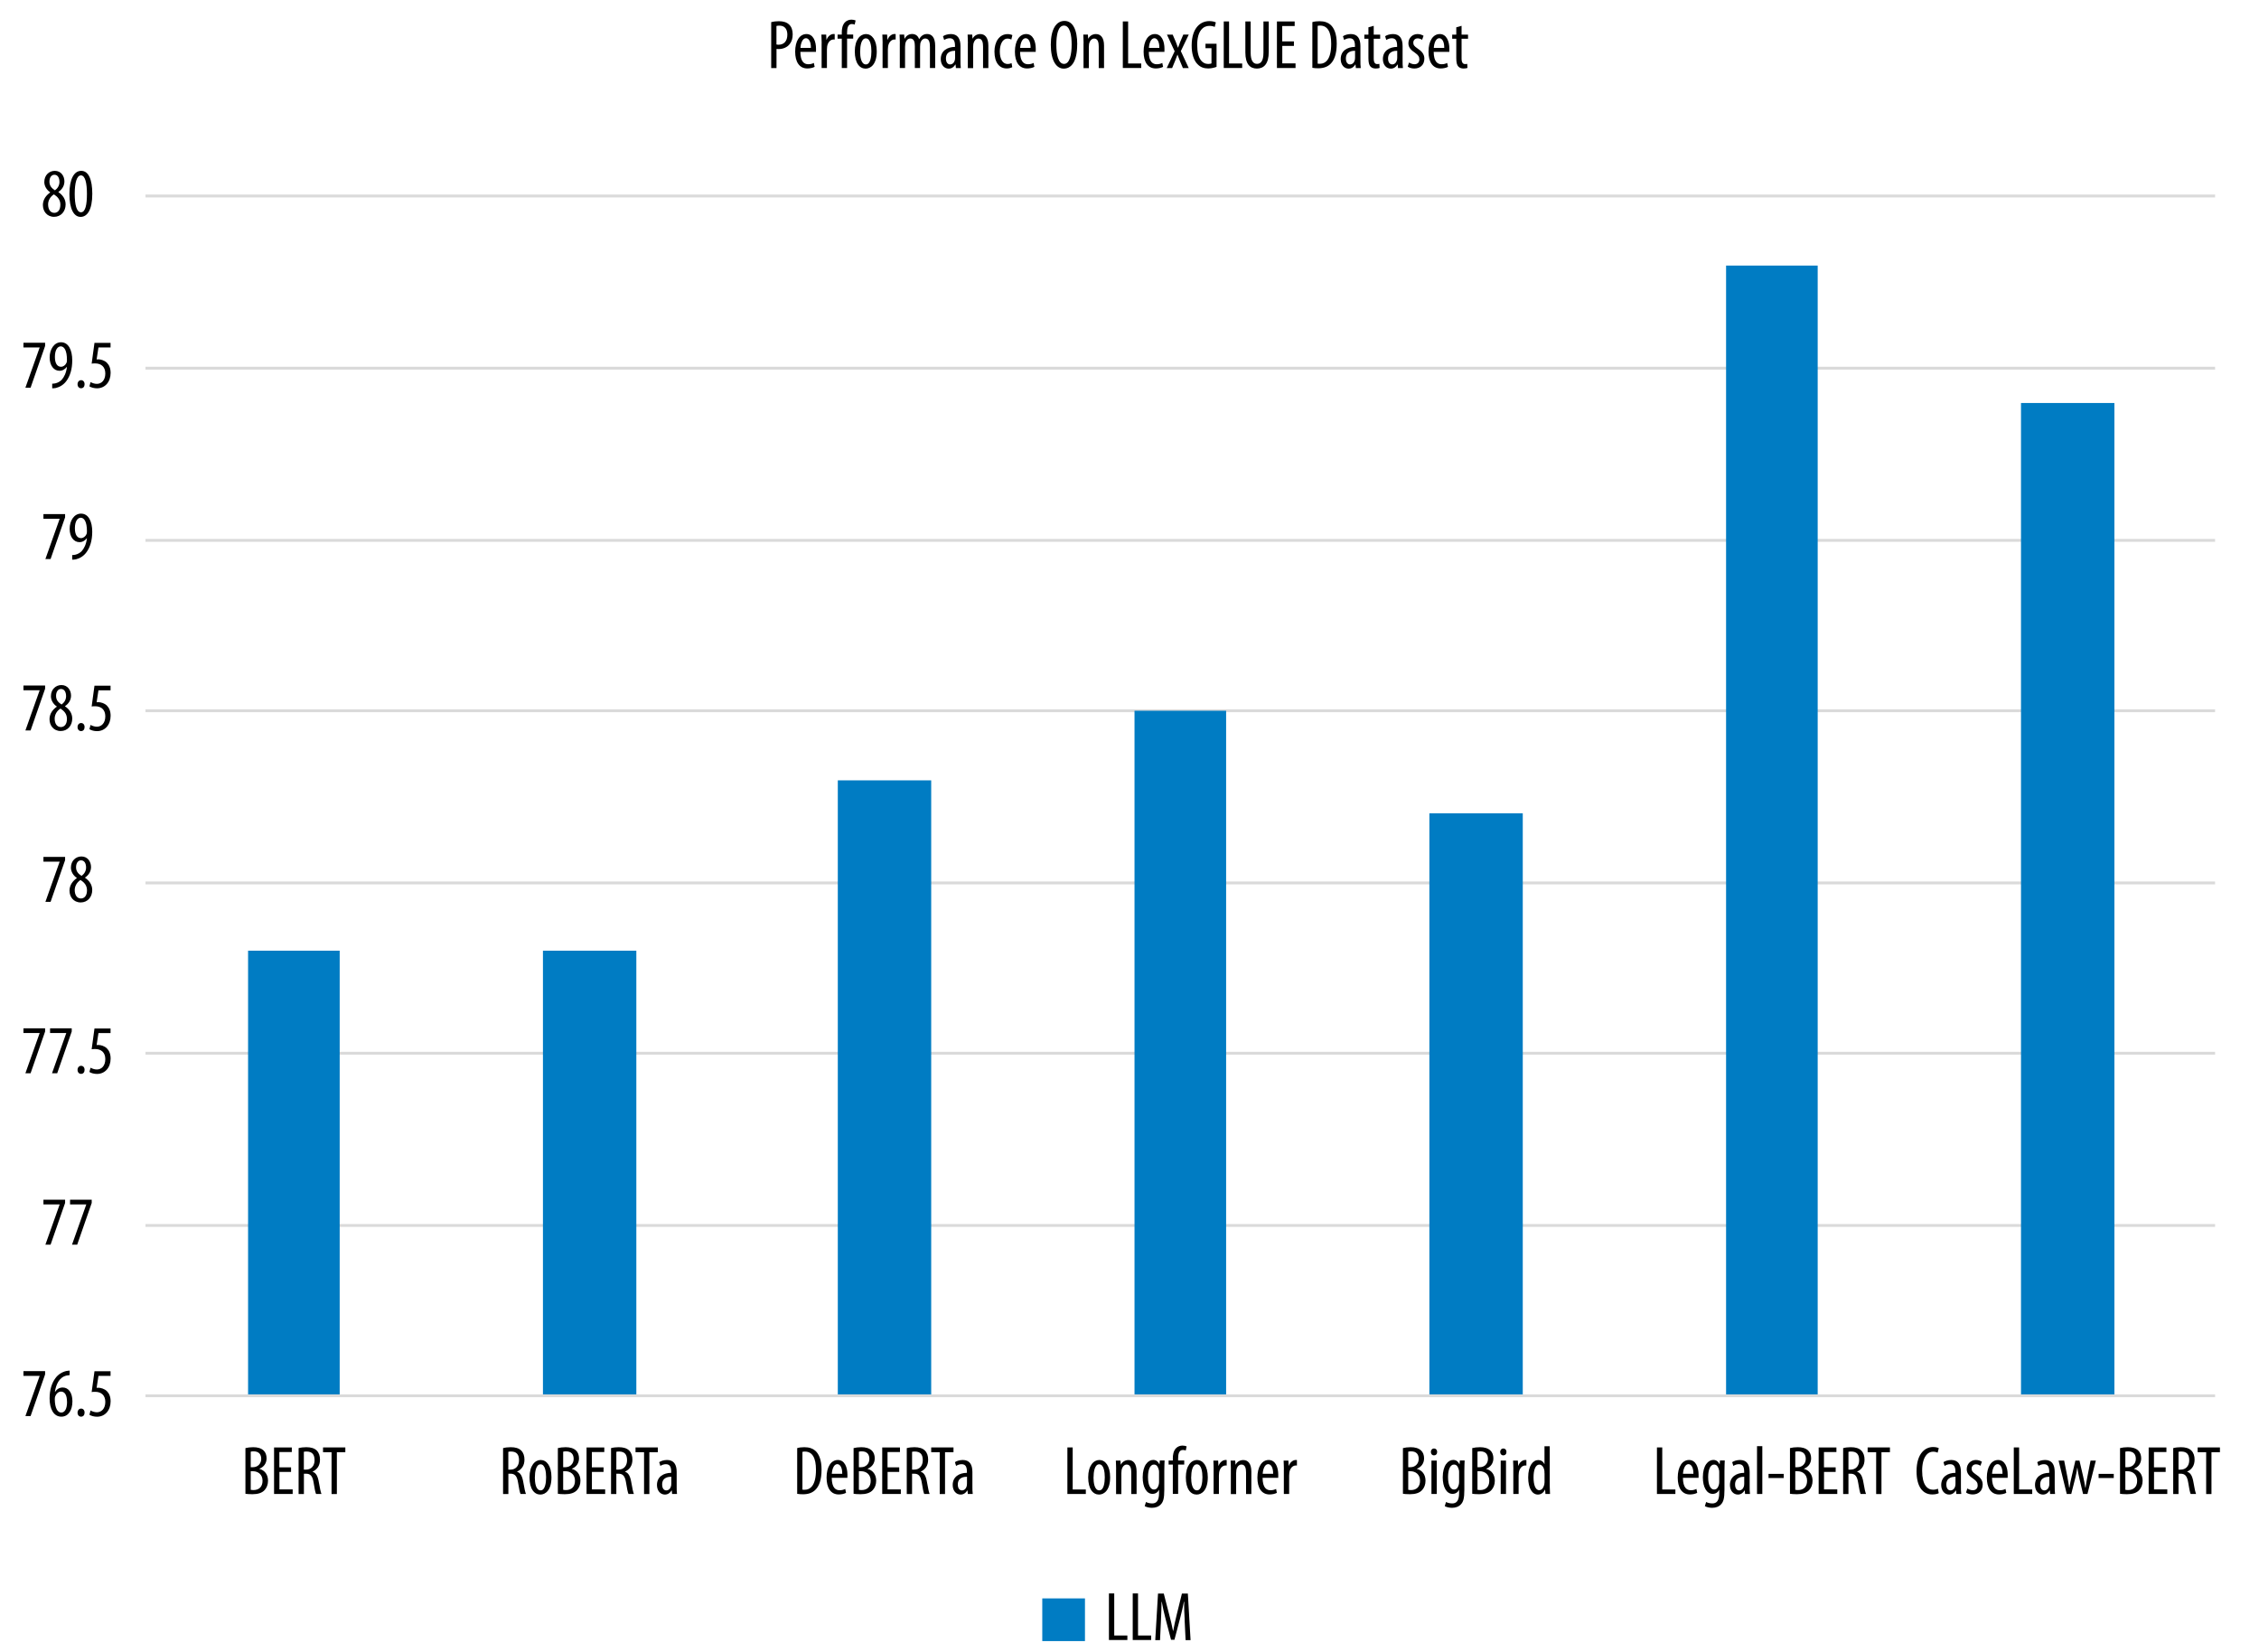 <?xml version="1.0" encoding="UTF-8"?><svg id="Layer_1" xmlns="http://www.w3.org/2000/svg" viewBox="0 0 392.1 286.7"><defs><style>.cls-1{fill:#000;}.cls-1,.cls-2{stroke-width:0px;}.cls-2{fill:#007cc3;}.cls-3{fill:none;stroke:#dadada;stroke-linejoin:round;stroke-width:.5px;}</style></defs><line class="cls-3" x1="25.25" y1="34.01" x2="384.48" y2="34.01"/><line class="cls-3" x1="25.25" y1="63.9" x2="384.48" y2="63.9"/><line class="cls-3" x1="25.25" y1="93.78" x2="384.48" y2="93.78"/><line class="cls-3" x1="25.25" y1="123.35" x2="384.48" y2="123.35"/><line class="cls-3" x1="25.25" y1="153.23" x2="384.48" y2="153.23"/><line class="cls-3" x1="25.25" y1="182.79" x2="384.48" y2="182.79"/><line class="cls-3" x1="25.25" y1="212.68" x2="384.48" y2="212.68"/><rect class="cls-2" x="350.79" y="69.94" width="16.21" height="172.3"/><rect class="cls-2" x="299.6" y="46.09" width="15.9" height="196.15"/><rect class="cls-2" x="248.1" y="141.15" width="16.21" height="101.09"/><rect class="cls-2" x="196.92" y="123.35" width="15.9" height="118.9"/><rect class="cls-2" x="145.42" y="135.43" width="16.21" height="106.82"/><rect class="cls-2" x="94.24" y="164.99" width="16.21" height="77.25"/><rect class="cls-2" x="43.06" y="164.99" width="15.9" height="77.25"/><line class="cls-3" x1="25.25" y1="242.24" x2="384.48" y2="242.24"/><path class="cls-1" d="M7.83,237.97v.55l-2.52,7.24h-.9l2.47-6.96v-.02h-2.81v-.82h3.75Z"/><path class="cls-1" d="M12.08,238.65c-.16.01-.32.04-.55.08-1.3.31-1.81,1.61-2,2.81h.04c.3-.44.73-.74,1.32-.74,1,0,1.68.91,1.68,2.4s-.67,2.66-1.92,2.66c-1.36,0-2.04-1.38-2.04-3.17,0-1.51.4-2.69,1.01-3.51.47-.66,1.21-1.09,1.88-1.24.25-.05.46-.06.59-.07v.78ZM11.63,243.27c0-1.18-.41-1.76-1.04-1.76-.38,0-.78.26-1.01.84-.04.08-.07.24-.07.47.01,1.59.5,2.33,1.13,2.33.53,0,1-.52,1-1.87Z"/><path class="cls-1" d="M13.46,245.16c0-.41.28-.7.61-.7.37,0,.61.28.61.7s-.23.7-.61.7c-.35,0-.61-.28-.61-.7Z"/><path class="cls-1" d="M19.19,238.78h-2.1l-.32,2.08c.1-.02.18-.02.29-.02.42,0,1.07.18,1.49.59.41.41.65.98.65,1.78,0,1.55-.97,2.66-2.36,2.66-.47,0-1.01-.13-1.32-.34l.2-.74c.24.14.66.31,1.09.31.79,0,1.47-.61,1.47-1.8s-.75-1.75-1.76-1.75c-.29,0-.47.01-.61.04l.49-3.61h2.79v.82Z"/><path class="cls-1" d="M11.3,208.22v.55l-2.52,7.24h-.9l2.47-6.96v-.02h-2.81v-.82h3.75Z"/><path class="cls-1" d="M15.92,208.22v.55l-2.52,7.24h-.9l2.47-6.96v-.02h-2.81v-.82h3.75Z"/><path class="cls-1" d="M7.83,178.47v.55l-2.52,7.24h-.9l2.47-6.96v-.02h-2.81v-.82h3.75Z"/><path class="cls-1" d="M12.45,178.47v.55l-2.52,7.24h-.9l2.47-6.96v-.02h-2.81v-.82h3.75Z"/><path class="cls-1" d="M13.46,185.67c0-.41.28-.7.61-.7.37,0,.61.28.61.7s-.23.7-.61.7c-.35,0-.61-.28-.61-.7Z"/><path class="cls-1" d="M19.19,179.29h-2.1l-.32,2.08c.1-.02.18-.02.29-.02.42,0,1.07.18,1.49.59.41.41.65.98.65,1.78,0,1.55-.97,2.66-2.36,2.66-.47,0-1.01-.13-1.32-.34l.2-.74c.24.14.66.31,1.09.31.79,0,1.47-.61,1.47-1.8s-.75-1.75-1.76-1.75c-.29,0-.47.01-.61.04l.49-3.61h2.79v.82Z"/><path class="cls-1" d="M11.3,148.73v.55l-2.52,7.24h-.9l2.47-6.96v-.02h-2.81v-.82h3.75Z"/><path class="cls-1" d="M12.06,154.62c0-1.09.65-1.79,1.28-2.23v-.02c-.66-.44-1.03-1.13-1.03-1.79,0-1.2.85-1.94,1.82-1.94,1.12,0,1.67.94,1.67,1.83,0,.68-.32,1.34-1.04,1.83v.04c.72.48,1.25,1.19,1.25,2.12,0,1.21-.8,2.16-2,2.16-1.29,0-1.94-1.03-1.94-2ZM15.1,154.52c0-.9-.52-1.4-1.12-1.8-.62.38-1.01,1.06-1.01,1.74,0,.88.4,1.47,1.07,1.47.58,0,1.06-.44,1.06-1.42ZM13.2,150.51c0,.79.48,1.19.96,1.5.47-.34.78-.85.78-1.44,0-.76-.31-1.26-.88-1.26-.52,0-.86.49-.86,1.2Z"/><path class="cls-1" d="M7.83,118.98v.55l-2.52,7.24h-.9l2.47-6.96v-.02h-2.81v-.82h3.75Z"/><path class="cls-1" d="M8.59,124.87c0-1.09.65-1.79,1.28-2.23v-.02c-.66-.44-1.03-1.13-1.03-1.79,0-1.2.85-1.94,1.82-1.94,1.12,0,1.67.94,1.67,1.83,0,.68-.32,1.34-1.04,1.83v.04c.72.48,1.25,1.19,1.25,2.12,0,1.21-.8,2.16-2,2.16-1.29,0-1.94-1.03-1.94-2ZM11.62,124.77c0-.9-.52-1.4-1.12-1.8-.62.38-1.01,1.06-1.01,1.74,0,.88.4,1.47,1.07,1.47.58,0,1.06-.44,1.06-1.42ZM9.73,120.77c0,.79.48,1.19.96,1.5.47-.34.78-.85.78-1.44,0-.75-.31-1.26-.88-1.26-.52,0-.86.49-.86,1.2Z"/><path class="cls-1" d="M13.46,126.18c0-.41.28-.7.61-.7.37,0,.61.28.61.7s-.23.7-.61.7c-.35,0-.61-.28-.61-.7Z"/><path class="cls-1" d="M19.19,119.8h-2.1l-.32,2.08c.1-.02.18-.02.29-.02.42,0,1.07.18,1.49.59.41.41.65.98.65,1.78,0,1.55-.97,2.66-2.36,2.66-.47,0-1.01-.13-1.32-.34l.2-.74c.24.14.66.31,1.09.31.79,0,1.47-.61,1.47-1.8s-.75-1.75-1.76-1.75c-.29,0-.47.01-.61.04l.49-3.61h2.79v.82Z"/><path class="cls-1" d="M11.3,89.23v.55l-2.52,7.24h-.9l2.47-6.96v-.02h-2.81v-.82h3.75Z"/><path class="cls-1" d="M12.53,96.33c.2,0,.37-.02.58-.07.4-.1.78-.31,1.07-.61.43-.48.78-1.19.91-2.22h-.04c-.29.37-.7.66-1.26.66-.97,0-1.7-.9-1.7-2.31s.77-2.64,1.97-2.64c1.33,0,1.95,1.4,1.95,3.13,0,1.54-.38,2.75-1.03,3.61-.46.62-1.12,1.03-1.8,1.19-.25.05-.46.06-.65.06v-.79ZM13,91.69c0,1.15.43,1.7,1.06,1.7.38,0,.77-.26.96-.7.05-.13.07-.24.07-.5,0-1.63-.47-2.34-1.08-2.34-.47,0-1.01.5-1.01,1.83Z"/><path class="cls-1" d="M7.83,59.49v.55l-2.52,7.24h-.9l2.47-6.96v-.02h-2.81v-.82h3.75Z"/><path class="cls-1" d="M9.06,66.59c.2,0,.37-.02.58-.07.4-.1.78-.31,1.07-.61.43-.48.78-1.19.91-2.22h-.04c-.29.37-.7.66-1.26.66-.97,0-1.7-.9-1.7-2.31s.77-2.64,1.97-2.64c1.33,0,1.95,1.4,1.95,3.13,0,1.54-.38,2.75-1.03,3.61-.46.62-1.12,1.03-1.8,1.19-.25.05-.46.06-.65.06v-.79ZM9.53,61.95c0,1.15.43,1.7,1.06,1.7.38,0,.77-.26.96-.7.05-.13.07-.24.07-.5,0-1.63-.47-2.34-1.08-2.34-.47,0-1.01.5-1.01,1.83Z"/><path class="cls-1" d="M13.46,66.68c0-.41.28-.7.61-.7.37,0,.61.28.61.7s-.23.7-.61.7c-.35,0-.61-.28-.61-.7Z"/><path class="cls-1" d="M19.19,60.3h-2.1l-.32,2.08c.1-.02.18-.02.29-.02.42,0,1.07.18,1.49.59.41.41.65.98.65,1.78,0,1.55-.97,2.66-2.36,2.66-.47,0-1.01-.13-1.32-.34l.2-.74c.24.14.66.31,1.09.31.79,0,1.47-.61,1.47-1.8s-.75-1.75-1.76-1.75c-.29,0-.47.01-.61.04l.49-3.61h2.79v.82Z"/><path class="cls-1" d="M7.44,35.63c0-1.09.65-1.79,1.28-2.23v-.02c-.66-.44-1.03-1.13-1.03-1.79,0-1.2.85-1.94,1.82-1.94,1.12,0,1.67.94,1.67,1.83,0,.68-.32,1.34-1.04,1.83v.04c.72.48,1.25,1.19,1.25,2.12,0,1.21-.8,2.16-2,2.16-1.29,0-1.94-1.03-1.94-2ZM10.48,35.53c0-.9-.52-1.4-1.12-1.8-.62.38-1.01,1.06-1.01,1.74,0,.88.4,1.47,1.07,1.47.58,0,1.06-.44,1.06-1.42ZM8.58,31.53c0,.79.48,1.19.96,1.5.47-.34.78-.85.78-1.44,0-.76-.31-1.26-.88-1.26-.52,0-.86.49-.86,1.2Z"/><path class="cls-1" d="M16.02,33.63c0,2.84-.9,4.01-2.03,4.01-1.21,0-1.94-1.44-1.94-3.98s.78-4.01,2.05-4.01,1.92,1.5,1.92,3.98ZM12.97,33.64c0,1.88.32,3.2,1.09,3.2s1.03-1.33,1.03-3.2-.3-3.2-1.04-3.2-1.08,1.33-1.08,3.2Z"/><path class="cls-1" d="M133.86,3.84c.37-.1.82-.16,1.34-.16.74,0,1.37.18,1.79.6.4.38.6.97.6,1.67,0,.74-.18,1.25-.49,1.66-.44.6-1.19.9-1.91.9-.16,0-.28,0-.41-.01v3.31h-.92V3.84ZM134.78,7.72c.11.02.2.04.36.04.91,0,1.52-.6,1.52-1.74,0-.83-.35-1.57-1.37-1.57-.22,0-.4.02-.52.06v3.21Z"/><path class="cls-1" d="M138.92,8.99c.01,1.77.71,2.16,1.38,2.16.4,0,.73-.1.96-.23l.14.68c-.32.18-.82.28-1.27.28-1.39,0-2.11-1.14-2.11-2.91,0-1.88.79-3.06,1.96-3.06s1.66,1.25,1.66,2.57c0,.22,0,.37-.01.52h-2.7ZM140.75,8.31c.02-1.16-.42-1.68-.86-1.68-.6,0-.91.89-.95,1.68h1.81Z"/><path class="cls-1" d="M142.62,7.5c0-.49-.04-1.07-.05-1.5h.83l.05.91h.02c.19-.55.68-1.01,1.22-1.01.07,0,.13.01.19.01v.95c-.06-.01-.12-.01-.19-.01-.59,0-1.02.54-1.12,1.21-.02.16-.04.34-.04.53v3.21h-.92v-4.31Z"/><path class="cls-1" d="M146.11,11.81v-5.1h-.73v-.71h.73v-.35c0-.62.1-1.27.52-1.75.34-.37.8-.49,1.16-.49.31,0,.55.06.72.14l-.16.72c-.11-.05-.26-.1-.5-.1-.66,0-.82.71-.82,1.46v.36h1.06v.71h-1.06v5.1h-.92Z"/><path class="cls-1" d="M152.18,8.91c0,2.24-1.04,3-1.93,3-1.04,0-1.88-.95-1.88-2.99s.95-3.01,1.94-3.01,1.87.97,1.87,3ZM149.29,8.91c0,.96.17,2.27,1.01,2.27.79,0,.95-1.37.95-2.27s-.16-2.25-.97-2.25-.98,1.37-.98,2.25Z"/><path class="cls-1" d="M153.2,7.5c0-.49-.04-1.07-.05-1.5h.83l.05.91h.02c.19-.55.68-1.01,1.22-1.01.07,0,.13.01.19.01v.95c-.06-.01-.12-.01-.19-.01-.59,0-1.02.54-1.12,1.21-.02.16-.04.34-.04.53v3.21h-.92v-4.31Z"/><path class="cls-1" d="M156.19,7.5c0-.68-.04-1.03-.05-1.5h.8l.05.72h.02c.25-.47.7-.82,1.31-.82.54,0,1,.26,1.21.89h.02c.16-.29.36-.52.58-.66.23-.16.5-.23.8-.23.78,0,1.39.58,1.39,2.05v3.85h-.91v-3.63c0-.76-.11-1.49-.82-1.49-.38,0-.72.32-.85.86-.02.16-.04.34-.04.53v3.73h-.91v-3.8c0-.65-.12-1.32-.8-1.32-.37,0-.76.32-.86.94-.02.16-.04.32-.04.5v3.68h-.91v-4.31Z"/><path class="cls-1" d="M165.92,11.81l-.06-.61h-.04c-.25.44-.66.71-1.15.71-.78,0-1.38-.66-1.38-1.66,0-1.45,1.16-2.1,2.47-2.11v-.18c0-.78-.19-1.32-.92-1.32-.36,0-.68.12-.96.3l-.2-.65c.24-.18.78-.38,1.36-.38,1.16,0,1.67.77,1.67,2.08v2.51c0,.44,0,.95.06,1.32h-.84ZM165.79,8.81c-.48,0-1.6.08-1.6,1.34,0,.76.38,1.03.71,1.03.41,0,.76-.3.86-.88.02-.11.02-.23.02-.32v-1.18Z"/><path class="cls-1" d="M168,7.5c0-.68-.04-1.03-.05-1.5h.8l.05.7h.02c.25-.47.72-.79,1.33-.79.8,0,1.4.6,1.4,2v3.9h-.92v-3.74c0-.68-.13-1.38-.8-1.38-.38,0-.75.32-.88.95-.02.14-.04.32-.04.52v3.66h-.92v-4.31Z"/><path class="cls-1" d="M175.69,11.66c-.2.12-.55.22-.96.22-1.27,0-2.12-1.02-2.12-2.94,0-1.67.84-3.02,2.29-3.02.31,0,.65.08.82.18l-.18.76c-.12-.06-.36-.16-.66-.16-.92,0-1.34,1.1-1.34,2.24,0,1.35.52,2.17,1.37,2.17.25,0,.46-.06.67-.16l.12.71Z"/><path class="cls-1" d="M177.06,8.99c.01,1.77.71,2.16,1.38,2.16.4,0,.73-.1.96-.23l.14.68c-.32.18-.82.28-1.27.28-1.39,0-2.11-1.14-2.11-2.91,0-1.88.79-3.06,1.96-3.06s1.66,1.25,1.66,2.57c0,.22,0,.37-.01.52h-2.7ZM178.88,8.31c.02-1.16-.42-1.68-.86-1.68-.6,0-.91.89-.95,1.68h1.81Z"/><path class="cls-1" d="M186.97,7.71c0,3.03-1.04,4.2-2.34,4.2s-2.24-1.43-2.24-4.15.96-4.13,2.38-4.13,2.21,1.5,2.21,4.08ZM183.35,7.77c0,1.67.32,3.32,1.34,3.32s1.32-1.76,1.32-3.35-.28-3.3-1.33-3.3-1.33,1.68-1.33,3.32Z"/><path class="cls-1" d="M188.08,7.5c0-.68-.04-1.03-.05-1.5h.8l.05.7h.02c.25-.47.72-.79,1.33-.79.8,0,1.4.6,1.4,2v3.9h-.92v-3.74c0-.68-.13-1.38-.8-1.38-.38,0-.75.32-.88.95-.02.14-.04.32-.04.52v3.66h-.92v-4.31Z"/><path class="cls-1" d="M194.89,3.72h.92v7.3h2.28v.78h-3.2V3.72Z"/><path class="cls-1" d="M199.4,8.99c.01,1.77.71,2.16,1.38,2.16.4,0,.73-.1.96-.23l.14.68c-.32.18-.82.28-1.27.28-1.39,0-2.11-1.14-2.11-2.91,0-1.88.79-3.06,1.96-3.06s1.66,1.25,1.66,2.57c0,.22,0,.37-.01.52h-2.7ZM201.23,8.31c.02-1.16-.42-1.68-.86-1.68-.6,0-.91.89-.95,1.68h1.81Z"/><path class="cls-1" d="M203.54,6l.54,1.25c.14.34.25.67.38,1.02h.02c.13-.37.26-.71.38-1.02l.53-1.25h.95l-1.38,2.87,1.37,2.94h-1.01l-.55-1.31c-.13-.31-.24-.61-.38-1h-.02c-.12.35-.25.66-.38,1l-.54,1.31h-.94l1.38-2.91-1.34-2.89h1Z"/><path class="cls-1" d="M211.16,11.6c-.35.14-.92.28-1.44.28-.71,0-1.37-.19-1.91-.79-.59-.62-.98-1.74-.97-3.21.01-3.14,1.62-4.22,3.05-4.22.5,0,.9.1,1.15.23l-.2.79c-.22-.11-.5-.19-.94-.19-1.01,0-2.1.8-2.1,3.31s.95,3.3,1.92,3.3c.31,0,.49-.06.56-.1v-2.64h-1.04v-.77h1.92v4.02Z"/><path class="cls-1" d="M212.41,3.72h.92v7.3h2.28v.78h-3.2V3.72Z"/><path class="cls-1" d="M217.08,3.72v5.42c0,1.45.48,1.94,1.1,1.94.68,0,1.12-.53,1.12-1.94V3.72h.92v5.28c0,2.1-.86,2.9-2.06,2.9s-2-.79-2-2.79V3.72h.92Z"/><path class="cls-1" d="M224.6,7.97h-2.03v3.03h2.3v.8h-3.23V3.72h3.08v.8h-2.16v2.66h2.03v.78Z"/><path class="cls-1" d="M227.78,3.84c.36-.11.78-.16,1.25-.16.85,0,1.45.22,1.9.61.62.54,1.09,1.58,1.09,3.27,0,1.85-.46,2.85-.97,3.41-.53.6-1.29.88-2.23.88-.37,0-.76-.02-1.03-.08V3.84ZM228.71,11.05c.13.02.26.02.35.02,1.02,0,2-.73,2-3.48,0-2.04-.62-3.15-1.92-3.15-.14,0-.31.01-.43.05v6.56Z"/><path class="cls-1" d="M235.34,11.81l-.06-.61h-.04c-.25.44-.66.71-1.15.71-.78,0-1.38-.66-1.38-1.66,0-1.45,1.16-2.1,2.47-2.11v-.18c0-.78-.19-1.32-.92-1.32-.36,0-.68.12-.96.3l-.2-.65c.24-.18.78-.38,1.36-.38,1.16,0,1.67.77,1.67,2.08v2.51c0,.44,0,.95.06,1.32h-.84ZM235.21,8.81c-.48,0-1.6.08-1.6,1.34,0,.76.38,1.03.71,1.03.41,0,.76-.3.86-.88.02-.11.02-.23.02-.32v-1.18Z"/><path class="cls-1" d="M238.44,4.47v1.54h1.12v.71h-1.12v3.44c0,.76.28.96.61.96.14,0,.26-.01.37-.04l.04.71c-.17.06-.38.1-.68.1-.36,0-.68-.1-.91-.35-.23-.26-.35-.66-.35-1.46v-3.36h-.71v-.71h.71v-1.27l.92-.26Z"/><path class="cls-1" d="M242.66,11.81l-.06-.61h-.04c-.25.44-.66.71-1.15.71-.78,0-1.38-.66-1.38-1.66,0-1.45,1.16-2.1,2.47-2.11v-.18c0-.78-.19-1.32-.92-1.32-.36,0-.68.12-.96.3l-.2-.65c.24-.18.78-.38,1.36-.38,1.16,0,1.67.77,1.67,2.08v2.51c0,.44,0,.95.06,1.32h-.84ZM242.53,8.81c-.48,0-1.6.08-1.6,1.34,0,.76.38,1.03.71,1.03.41,0,.76-.3.86-.88.02-.11.02-.23.02-.32v-1.18Z"/><path class="cls-1" d="M244.58,10.85c.2.13.56.3.93.3.53,0,.85-.32.85-.84,0-.44-.16-.74-.74-1.14-.76-.49-1.16-.98-1.16-1.65,0-.94.7-1.61,1.59-1.61.46,0,.8.16,1.04.3l-.25.7c-.22-.14-.47-.25-.77-.25-.5,0-.76.36-.76.73,0,.4.14.61.72,1.01.67.43,1.2.96,1.2,1.76,0,1.16-.79,1.73-1.74,1.73-.43,0-.9-.13-1.15-.34l.23-.7Z"/><path class="cls-1" d="M248.85,8.99c.01,1.77.71,2.16,1.38,2.16.4,0,.73-.1.96-.23l.14.68c-.32.18-.82.28-1.27.28-1.39,0-2.11-1.14-2.11-2.91,0-1.88.79-3.06,1.96-3.06s1.66,1.25,1.66,2.57c0,.22,0,.37-.01.52h-2.7ZM250.68,8.31c.02-1.16-.42-1.68-.86-1.68-.6,0-.91.89-.95,1.68h1.81Z"/><path class="cls-1" d="M253.69,4.47v1.54h1.12v.71h-1.12v3.44c0,.76.28.96.61.96.14,0,.26-.01.37-.04l.04.71c-.17.06-.38.1-.68.1-.36,0-.68-.1-.91-.35-.23-.26-.35-.66-.35-1.46v-3.36h-.71v-.71h.71v-1.27l.92-.26Z"/><path class="cls-1" d="M42.59,251.32c.38-.1.84-.16,1.36-.16.73,0,1.35.16,1.79.56.35.32.53.8.53,1.38,0,.83-.46,1.49-1.25,1.8v.02c.94.25,1.5,1.01,1.5,2.06,0,.67-.22,1.21-.58,1.61-.46.52-1.21.73-2.13.73-.6,0-.96-.04-1.21-.08v-7.93ZM43.52,254.63h.42c.76,0,1.4-.58,1.4-1.43,0-.74-.35-1.32-1.33-1.32-.22,0-.38.02-.49.06v2.69ZM43.52,258.55c.11.02.26.05.47.05.96,0,1.58-.56,1.58-1.61,0-1.12-.78-1.64-1.64-1.66h-.41v3.21Z"/><path class="cls-1" d="M50.53,255.45h-2.03v3.03h2.3v.8h-3.23v-8.08h3.08v.8h-2.16v2.66h2.03v.78Z"/><path class="cls-1" d="M51.83,251.32c.4-.11.88-.16,1.33-.16.8,0,1.4.17,1.82.58.4.41.56.95.56,1.58,0,1.03-.48,1.7-1.29,2.08v.02c.6.18.91.76,1.09,1.81.18,1.12.35,1.8.46,2.05h-.94c-.12-.24-.28-1.01-.43-2-.18-1.1-.53-1.52-1.32-1.52h-.36v3.53h-.92v-7.96ZM52.75,255.05h.38c.89,0,1.47-.65,1.47-1.62s-.38-1.51-1.38-1.52c-.18,0-.36.01-.48.05v3.09Z"/><path class="cls-1" d="M57.55,252.03h-1.48v-.83h3.87v.83h-1.47v7.26h-.92v-7.26Z"/><path class="cls-1" d="M87.32,251.32c.4-.11.88-.16,1.33-.16.8,0,1.4.17,1.82.58.4.41.56.95.56,1.58,0,1.03-.48,1.7-1.29,2.08v.02c.6.18.91.76,1.09,1.81.18,1.12.35,1.8.46,2.05h-.94c-.12-.24-.28-1.01-.43-2-.18-1.1-.53-1.52-1.32-1.52h-.36v3.53h-.92v-7.96ZM88.24,255.05h.38c.89,0,1.47-.65,1.47-1.62s-.38-1.51-1.38-1.52c-.18,0-.36.01-.48.05v3.09Z"/><path class="cls-1" d="M95.72,256.38c0,2.24-1.04,3-1.93,3-1.04,0-1.88-.95-1.88-2.99s.95-3.01,1.94-3.01,1.87.97,1.87,3ZM92.83,256.38c0,.96.17,2.27,1.01,2.27.79,0,.95-1.37.95-2.27s-.16-2.25-.97-2.25-.98,1.37-.98,2.25Z"/><path class="cls-1" d="M96.82,251.32c.38-.1.84-.16,1.36-.16.73,0,1.35.16,1.79.56.35.32.53.8.53,1.38,0,.83-.46,1.49-1.25,1.8v.02c.94.25,1.5,1.01,1.5,2.06,0,.67-.22,1.21-.58,1.61-.46.52-1.21.73-2.13.73-.6,0-.96-.04-1.21-.08v-7.93ZM97.75,254.63h.42c.76,0,1.4-.58,1.4-1.43,0-.74-.35-1.32-1.33-1.32-.22,0-.38.02-.49.06v2.69ZM97.75,258.55c.11.02.26.05.47.05.96,0,1.58-.56,1.58-1.61,0-1.12-.78-1.64-1.64-1.66h-.41v3.21Z"/><path class="cls-1" d="M104.77,255.45h-2.03v3.03h2.3v.8h-3.23v-8.08h3.08v.8h-2.16v2.66h2.03v.78Z"/><path class="cls-1" d="M106.06,251.32c.4-.11.88-.16,1.33-.16.8,0,1.4.17,1.82.58.4.41.56.95.56,1.58,0,1.03-.48,1.7-1.29,2.08v.02c.6.18.91.76,1.09,1.81.18,1.12.35,1.8.46,2.05h-.94c-.12-.24-.28-1.01-.43-2-.18-1.1-.53-1.52-1.32-1.52h-.36v3.53h-.92v-7.96ZM106.99,255.05h.38c.89,0,1.47-.65,1.47-1.62s-.38-1.51-1.38-1.52c-.18,0-.36.01-.48.05v3.09Z"/><path class="cls-1" d="M111.79,252.03h-1.48v-.83h3.87v.83h-1.47v7.26h-.92v-7.26Z"/><path class="cls-1" d="M116.66,259.28l-.06-.61h-.04c-.25.44-.66.71-1.15.71-.78,0-1.38-.66-1.38-1.66,0-1.45,1.16-2.1,2.47-2.11v-.18c0-.78-.19-1.32-.92-1.32-.36,0-.68.12-.96.3l-.2-.65c.24-.18.78-.38,1.36-.38,1.16,0,1.67.77,1.67,2.07v2.51c0,.44,0,.95.06,1.32h-.84ZM116.53,256.29c-.48,0-1.6.08-1.6,1.34,0,.76.38,1.03.71,1.03.41,0,.76-.3.86-.88.02-.11.02-.23.02-.32v-1.17Z"/><path class="cls-1" d="M138.36,251.32c.36-.11.78-.16,1.25-.16.85,0,1.45.22,1.9.61.62.54,1.09,1.58,1.09,3.27,0,1.85-.46,2.85-.97,3.41-.53.6-1.29.88-2.23.88-.37,0-.76-.02-1.03-.08v-7.93ZM139.28,258.53c.13.02.26.02.35.02,1.02,0,2-.73,2-3.48,0-2.04-.62-3.15-1.92-3.15-.14,0-.31.01-.43.05v6.56Z"/><path class="cls-1" d="M144.37,256.47c.01,1.78.71,2.16,1.38,2.16.4,0,.73-.1.96-.23l.14.68c-.32.18-.82.28-1.27.28-1.39,0-2.11-1.14-2.11-2.92,0-1.88.79-3.06,1.96-3.06s1.66,1.25,1.66,2.57c0,.22,0,.37-.01.52h-2.7ZM146.19,255.78c.02-1.16-.42-1.68-.86-1.68-.6,0-.91.89-.95,1.68h1.81Z"/><path class="cls-1" d="M148.15,251.32c.38-.1.84-.16,1.36-.16.73,0,1.35.16,1.79.56.35.32.53.8.53,1.38,0,.83-.46,1.49-1.25,1.8v.02c.94.25,1.5,1.01,1.5,2.06,0,.67-.22,1.21-.58,1.61-.46.52-1.21.73-2.13.73-.6,0-.96-.04-1.21-.08v-7.93ZM149.08,254.63h.42c.76,0,1.4-.58,1.4-1.43,0-.74-.35-1.32-1.33-1.32-.22,0-.38.02-.49.06v2.69ZM149.08,258.55c.11.02.26.05.47.05.96,0,1.58-.56,1.58-1.61,0-1.12-.78-1.64-1.64-1.66h-.41v3.21Z"/><path class="cls-1" d="M156.09,255.45h-2.03v3.03h2.3v.8h-3.23v-8.08h3.08v.8h-2.16v2.66h2.03v.78Z"/><path class="cls-1" d="M157.39,251.32c.4-.11.88-.16,1.33-.16.8,0,1.4.17,1.82.58.4.41.56.95.56,1.58,0,1.03-.48,1.7-1.29,2.08v.02c.6.18.91.76,1.09,1.81.18,1.12.35,1.8.46,2.05h-.94c-.12-.24-.28-1.01-.43-2-.18-1.1-.53-1.52-1.32-1.52h-.36v3.53h-.92v-7.96ZM158.32,255.05h.38c.89,0,1.47-.65,1.47-1.62s-.38-1.51-1.38-1.52c-.18,0-.36.01-.48.05v3.09Z"/><path class="cls-1" d="M163.11,252.03h-1.48v-.83h3.87v.83h-1.47v7.26h-.92v-7.26Z"/><path class="cls-1" d="M167.99,259.28l-.06-.61h-.04c-.25.44-.66.71-1.15.71-.78,0-1.38-.66-1.38-1.66,0-1.45,1.16-2.1,2.47-2.11v-.18c0-.78-.19-1.32-.92-1.32-.36,0-.68.12-.96.3l-.2-.65c.24-.18.78-.38,1.36-.38,1.16,0,1.67.77,1.67,2.07v2.51c0,.44,0,.95.06,1.32h-.84ZM167.85,256.29c-.48,0-1.6.08-1.6,1.34,0,.76.38,1.03.71,1.03.41,0,.76-.3.86-.88.02-.11.02-.23.02-.32v-1.17Z"/><path class="cls-1" d="M185.27,251.2h.92v7.3h2.28v.78h-3.2v-8.08Z"/><path class="cls-1" d="M192.69,256.38c0,2.24-1.04,3-1.93,3-1.04,0-1.88-.95-1.88-2.99s.95-3.01,1.94-3.01,1.87.97,1.87,3ZM189.8,256.38c0,.96.17,2.27,1.01,2.27.79,0,.95-1.37.95-2.27s-.16-2.25-.97-2.25-.98,1.37-.98,2.25Z"/><path class="cls-1" d="M193.73,254.98c0-.68-.04-1.03-.05-1.5h.8l.05.7h.02c.25-.47.72-.79,1.33-.79.8,0,1.4.6,1.4,2v3.9h-.92v-3.74c0-.68-.13-1.38-.8-1.38-.38,0-.75.32-.88.95-.02.14-.04.32-.04.52v3.66h-.92v-4.31Z"/><path class="cls-1" d="M202.14,253.48c-.01.41-.05.92-.05,1.81v3.25c0,1.52-.19,2.1-.58,2.52-.35.4-.9.62-1.55.62-.49,0-.97-.12-1.27-.29l.22-.72c.23.12.61.25,1.08.25.73,0,1.19-.46,1.19-1.78v-.59h-.02c-.2.46-.62.71-1.12.71-1.03,0-1.7-1.16-1.7-2.87,0-2.13.97-3.02,1.82-3.02.62,0,.91.41,1.08.75h.02l.05-.66h.83ZM201.18,255.48c0-.14-.01-.3-.05-.42-.11-.4-.31-.89-.84-.89-.67,0-1.03.9-1.03,2.18,0,1.49.47,2.16,1.03,2.16.28,0,.64-.13.83-.83.05-.18.06-.36.06-.53v-1.68Z"/><path class="cls-1" d="M203.57,259.28v-5.1h-.73v-.71h.73v-.35c0-.62.1-1.27.52-1.75.34-.37.8-.49,1.16-.49.31,0,.55.06.72.14l-.16.72c-.11-.05-.26-.1-.5-.1-.66,0-.82.71-.82,1.46v.36h1.06v.71h-1.06v5.1h-.92Z"/><path class="cls-1" d="M209.64,256.38c0,2.24-1.04,3-1.93,3-1.04,0-1.88-.95-1.88-2.99s.95-3.01,1.94-3.01,1.87.97,1.87,3ZM206.75,256.38c0,.96.17,2.27,1.01,2.27.79,0,.95-1.37.95-2.27s-.16-2.25-.97-2.25-.98,1.37-.98,2.25Z"/><path class="cls-1" d="M210.66,254.98c0-.49-.04-1.07-.05-1.5h.83l.05.91h.02c.19-.55.68-1.01,1.22-1.01.07,0,.13.01.19.01v.95c-.06-.01-.12-.01-.19-.01-.59,0-1.02.54-1.12,1.21-.02.16-.04.34-.04.53v3.21h-.92v-4.31Z"/><path class="cls-1" d="M213.65,254.98c0-.68-.04-1.03-.05-1.5h.8l.05.7h.02c.25-.47.72-.79,1.33-.79.8,0,1.4.6,1.4,2v3.9h-.92v-3.74c0-.68-.13-1.38-.8-1.38-.38,0-.76.32-.88.95-.02.14-.04.32-.04.52v3.66h-.92v-4.31Z"/><path class="cls-1" d="M219.15,256.47c.01,1.78.71,2.16,1.38,2.16.4,0,.73-.1.96-.23l.14.68c-.32.18-.82.28-1.27.28-1.39,0-2.11-1.14-2.11-2.92,0-1.88.79-3.06,1.96-3.06s1.66,1.25,1.66,2.57c0,.22,0,.37-.01.52h-2.7ZM220.98,255.78c.02-1.16-.42-1.68-.86-1.68-.6,0-.91.89-.95,1.68h1.81Z"/><path class="cls-1" d="M222.85,254.98c0-.49-.04-1.07-.05-1.5h.83l.05.91h.02c.19-.55.68-1.01,1.22-1.01.07,0,.13.01.19.01v.95c-.06-.01-.12-.01-.19-.01-.59,0-1.02.54-1.12,1.21-.02.16-.04.34-.04.53v3.21h-.92v-4.31Z"/><path class="cls-1" d="M243.5,251.32c.38-.1.84-.16,1.36-.16.73,0,1.35.16,1.79.56.35.32.53.8.53,1.38,0,.83-.46,1.49-1.25,1.8v.02c.94.25,1.5,1.01,1.5,2.06,0,.67-.22,1.21-.58,1.61-.46.52-1.21.73-2.13.73-.6,0-.96-.04-1.21-.08v-7.93ZM244.43,254.63h.42c.76,0,1.4-.58,1.4-1.43,0-.74-.35-1.32-1.33-1.32-.22,0-.38.02-.49.06v2.69ZM244.43,258.55c.11.02.26.05.47.05.96,0,1.58-.56,1.58-1.61,0-1.12-.78-1.64-1.64-1.66h-.41v3.21Z"/><path class="cls-1" d="M249.45,251.98c.01.36-.22.6-.56.6-.3,0-.53-.24-.53-.6s.24-.6.54-.6c.33,0,.55.24.55.6ZM248.46,259.28v-5.8h.92v5.8h-.92Z"/><path class="cls-1" d="M254.22,253.48c-.01.41-.05.92-.05,1.81v3.25c0,1.52-.19,2.1-.58,2.52-.35.4-.9.62-1.55.62-.49,0-.97-.12-1.27-.29l.22-.72c.23.12.61.25,1.08.25.73,0,1.19-.46,1.19-1.78v-.59h-.02c-.2.46-.62.71-1.12.71-1.03,0-1.7-1.16-1.7-2.87,0-2.13.97-3.02,1.82-3.02.62,0,.91.41,1.08.75h.02l.05-.66h.83ZM253.26,255.48c0-.14-.01-.3-.05-.42-.11-.4-.31-.89-.84-.89-.67,0-1.03.9-1.03,2.18,0,1.49.47,2.16,1.03,2.16.28,0,.64-.13.83-.83.05-.18.06-.36.06-.53v-1.68Z"/><path class="cls-1" d="M255.53,251.32c.38-.1.84-.16,1.36-.16.73,0,1.35.16,1.79.56.35.32.53.8.53,1.38,0,.83-.46,1.49-1.25,1.8v.02c.94.25,1.5,1.01,1.5,2.06,0,.67-.22,1.21-.58,1.61-.46.52-1.21.73-2.13.73-.6,0-.96-.04-1.21-.08v-7.93ZM256.45,254.63h.42c.76,0,1.4-.58,1.4-1.43,0-.74-.35-1.32-1.33-1.32-.22,0-.38.02-.49.06v2.69ZM256.45,258.55c.11.02.26.05.47.05.96,0,1.58-.56,1.58-1.61,0-1.12-.78-1.64-1.64-1.66h-.41v3.21Z"/><path class="cls-1" d="M261.48,251.98c.01.36-.22.6-.56.6-.3,0-.53-.24-.53-.6s.24-.6.54-.6c.33,0,.55.24.55.6ZM260.48,259.28v-5.8h.92v5.8h-.92Z"/><path class="cls-1" d="M262.68,254.98c0-.49-.04-1.07-.05-1.5h.83l.05.91h.02c.19-.55.68-1.01,1.22-1.01.07,0,.13.01.19.01v.95c-.06-.01-.12-.01-.19-.01-.59,0-1.02.54-1.12,1.21-.02.16-.04.34-.04.53v3.21h-.92v-4.31Z"/><path class="cls-1" d="M268.99,250.98v6.91c0,.4.04,1.06.05,1.39h-.79l-.06-.73h-.04c-.19.42-.6.83-1.21.83-.98,0-1.69-1.07-1.69-2.97,0-2.06.85-3.02,1.75-3.02.42,0,.83.2,1.06.7h.02v-3.09h.91ZM268.08,255.69c0-.12,0-.25-.01-.38-.06-.6-.42-1.13-.86-1.13-.77,0-1.03,1.07-1.03,2.23,0,1.22.31,2.21.98,2.21.29,0,.68-.16.89-1,.02-.11.04-.24.04-.38v-1.55Z"/><path class="cls-1" d="M287.6,251.2h.92v7.3h2.28v.78h-3.2v-8.08Z"/><path class="cls-1" d="M292.11,256.47c.01,1.78.71,2.16,1.38,2.16.4,0,.73-.1.96-.23l.14.68c-.32.18-.82.28-1.27.28-1.39,0-2.11-1.14-2.11-2.92,0-1.88.79-3.06,1.96-3.06s1.66,1.25,1.66,2.57c0,.22,0,.37-.01.52h-2.7ZM293.93,255.78c.02-1.16-.42-1.68-.86-1.68-.6,0-.91.89-.95,1.68h1.81Z"/><path class="cls-1" d="M299.37,253.48c-.01.41-.05.92-.05,1.81v3.25c0,1.52-.19,2.1-.58,2.52-.35.4-.9.62-1.55.62-.49,0-.97-.12-1.27-.29l.22-.72c.23.12.61.25,1.08.25.73,0,1.19-.46,1.19-1.78v-.59h-.02c-.2.46-.62.71-1.12.71-1.03,0-1.7-1.16-1.7-2.87,0-2.14.97-3.02,1.82-3.02.62,0,.91.41,1.08.75h.02l.05-.66h.83ZM298.41,255.48c0-.14-.01-.3-.05-.42-.11-.4-.31-.89-.84-.89-.67,0-1.03.9-1.03,2.18,0,1.49.47,2.16,1.03,2.16.28,0,.64-.13.83-.83.05-.18.06-.36.06-.53v-1.68Z"/><path class="cls-1" d="M302.9,259.28l-.06-.61h-.04c-.25.44-.66.71-1.15.71-.78,0-1.38-.66-1.38-1.66,0-1.45,1.16-2.1,2.47-2.11v-.18c0-.78-.19-1.32-.92-1.32-.36,0-.68.12-.96.3l-.2-.65c.24-.18.78-.38,1.36-.38,1.16,0,1.67.77,1.67,2.07v2.51c0,.44,0,.95.06,1.32h-.84ZM302.76,256.29c-.48,0-1.6.08-1.6,1.34,0,.76.38,1.03.71,1.03.41,0,.76-.3.86-.88.02-.11.02-.23.02-.32v-1.17Z"/><path class="cls-1" d="M304.97,250.98h.92v8.3h-.92v-8.3Z"/><path class="cls-1" d="M309.6,255.79v.72h-2.63v-.72h2.63Z"/><path class="cls-1" d="M310.68,251.32c.38-.1.84-.16,1.36-.16.73,0,1.35.16,1.79.56.35.32.53.8.53,1.38,0,.83-.46,1.49-1.25,1.8v.02c.94.25,1.5,1.01,1.5,2.06,0,.67-.22,1.21-.58,1.61-.46.52-1.21.73-2.13.73-.6,0-.96-.04-1.21-.08v-7.93ZM311.61,254.63h.42c.76,0,1.4-.58,1.4-1.43,0-.74-.35-1.32-1.33-1.32-.22,0-.38.02-.49.06v2.69ZM311.61,258.55c.11.02.26.05.47.05.96,0,1.58-.56,1.58-1.61,0-1.12-.78-1.64-1.64-1.66h-.41v3.21Z"/><path class="cls-1" d="M318.63,255.45h-2.03v3.03h2.3v.8h-3.23v-8.08h3.08v.8h-2.16v2.66h2.03v.78Z"/><path class="cls-1" d="M319.92,251.32c.4-.11.88-.16,1.33-.16.8,0,1.4.17,1.82.58.4.41.56.95.56,1.58,0,1.03-.48,1.7-1.29,2.08v.02c.6.18.91.76,1.09,1.81.18,1.12.35,1.8.46,2.05h-.94c-.12-.24-.28-1.01-.43-2-.18-1.1-.53-1.52-1.32-1.52h-.36v3.53h-.92v-7.96ZM320.85,255.05h.38c.89,0,1.47-.65,1.47-1.62s-.38-1.51-1.38-1.52c-.18,0-.36.01-.48.05v3.09Z"/><path class="cls-1" d="M325.65,252.03h-1.48v-.83h3.87v.83h-1.47v7.26h-.92v-7.26Z"/><path class="cls-1" d="M336.52,259.14c-.25.13-.65.22-1.15.22-1.58,0-2.71-1.27-2.71-4.02,0-3.19,1.58-4.21,2.85-4.21.49,0,.84.1,1.01.2l-.2.78c-.19-.08-.4-.17-.82-.17-.86,0-1.87.84-1.87,3.31s.91,3.29,1.89,3.29c.35,0,.66-.08.85-.18l.14.78Z"/><path class="cls-1" d="M339.57,259.28l-.06-.61h-.04c-.25.44-.66.71-1.15.71-.78,0-1.38-.66-1.38-1.66,0-1.45,1.16-2.1,2.47-2.11v-.18c0-.78-.19-1.32-.92-1.32-.36,0-.68.12-.96.3l-.2-.65c.24-.18.78-.38,1.36-.38,1.16,0,1.67.77,1.67,2.07v2.51c0,.44,0,.95.06,1.32h-.84ZM339.43,256.29c-.48,0-1.6.08-1.6,1.34,0,.76.38,1.03.71,1.03.41,0,.76-.3.86-.88.02-.11.02-.23.02-.32v-1.17Z"/><path class="cls-1" d="M341.49,258.33c.2.13.56.3.93.3.53,0,.85-.32.85-.84,0-.44-.16-.74-.74-1.14-.76-.49-1.16-.98-1.16-1.66,0-.94.7-1.61,1.59-1.61.46,0,.8.16,1.04.3l-.25.7c-.22-.14-.47-.25-.77-.25-.5,0-.76.36-.76.73,0,.4.14.61.72,1.01.67.43,1.2.96,1.2,1.76,0,1.16-.79,1.73-1.74,1.73-.43,0-.9-.13-1.15-.34l.23-.7Z"/><path class="cls-1" d="M345.76,256.47c.01,1.78.71,2.16,1.38,2.16.4,0,.73-.1.96-.23l.14.68c-.32.18-.82.28-1.27.28-1.39,0-2.11-1.14-2.11-2.92,0-1.88.79-3.06,1.96-3.06s1.66,1.25,1.66,2.57c0,.22,0,.37-.01.52h-2.7ZM347.58,255.78c.02-1.16-.42-1.68-.86-1.68-.6,0-.91.89-.95,1.68h1.81Z"/><path class="cls-1" d="M349.54,251.2h.92v7.3h2.28v.78h-3.2v-8.08Z"/><path class="cls-1" d="M355.85,259.28l-.06-.61h-.04c-.25.44-.66.71-1.15.71-.78,0-1.38-.66-1.38-1.66,0-1.45,1.16-2.1,2.47-2.11v-.18c0-.78-.19-1.32-.92-1.32-.36,0-.68.12-.96.3l-.2-.65c.24-.18.78-.38,1.36-.38,1.16,0,1.67.77,1.67,2.07v2.51c0,.44,0,.95.06,1.32h-.84ZM355.72,256.29c-.48,0-1.6.08-1.6,1.34,0,.76.38,1.03.71,1.03.41,0,.76-.3.86-.88.02-.11.02-.23.02-.32v-1.17Z"/><path class="cls-1" d="M358.28,253.48l.56,2.84c.11.62.24,1.25.31,1.85h.05c.08-.6.23-1.27.36-1.82l.67-2.87h.71l.64,2.78c.14.65.28,1.26.37,1.91h.05c.07-.61.18-1.21.31-1.87l.55-2.82h.92l-1.46,5.8h-.76l-.67-2.82c-.14-.56-.23-1.08-.32-1.74h-.02c-.1.68-.2,1.22-.34,1.78l-.7,2.78h-.78l-1.42-5.8h.96Z"/><path class="cls-1" d="M366.89,255.79v.72h-2.63v-.72h2.63Z"/><path class="cls-1" d="M367.97,251.32c.38-.1.84-.16,1.36-.16.73,0,1.35.16,1.79.56.35.32.53.8.53,1.38,0,.83-.46,1.49-1.25,1.8v.02c.94.25,1.5,1.01,1.5,2.06,0,.67-.22,1.21-.58,1.61-.46.52-1.21.73-2.13.73-.6,0-.96-.04-1.21-.08v-7.93ZM368.9,254.63h.42c.76,0,1.4-.58,1.4-1.43,0-.74-.35-1.32-1.33-1.32-.22,0-.38.02-.49.06v2.69ZM368.9,258.55c.11.02.26.05.47.05.96,0,1.58-.56,1.58-1.61,0-1.12-.78-1.64-1.64-1.66h-.41v3.21Z"/><path class="cls-1" d="M375.91,255.45h-2.03v3.03h2.3v.8h-3.23v-8.08h3.08v.8h-2.16v2.66h2.03v.78Z"/><path class="cls-1" d="M377.21,251.32c.4-.11.88-.16,1.33-.16.8,0,1.4.17,1.82.58.4.41.56.95.56,1.58,0,1.03-.48,1.7-1.29,2.08v.02c.6.18.91.76,1.09,1.81.18,1.12.35,1.8.46,2.05h-.94c-.12-.24-.28-1.01-.43-2-.18-1.1-.53-1.52-1.32-1.52h-.36v3.53h-.92v-7.96ZM378.14,255.05h.38c.89,0,1.47-.65,1.47-1.62s-.38-1.51-1.38-1.52c-.18,0-.36.01-.48.05v3.09Z"/><path class="cls-1" d="M382.93,252.03h-1.48v-.83h3.87v.83h-1.47v7.26h-.92v-7.26Z"/><rect class="cls-2" x="180.91" y="277.4" width="7.41" height="7.41"/><path class="cls-1" d="M192.48,276.54h.92v7.3h2.28v.78h-3.2v-8.08Z"/><path class="cls-1" d="M196.61,276.54h.92v7.3h2.28v.78h-3.2v-8.08Z"/><path class="cls-1" d="M205.63,281.15c-.06-1.07-.12-2.25-.08-3.17h-.05c-.18.9-.4,1.86-.65,2.81l-1,3.79h-.59l-.95-3.63c-.26-1.03-.5-2.03-.66-2.96h-.04c0,.95-.05,2.08-.1,3.23l-.16,3.42h-.83l.48-8.08h1l.95,3.69c.28,1.07.48,1.86.65,2.78h.04c.16-.92.34-1.69.6-2.78l.91-3.69h1.03l.47,8.08h-.86l-.17-3.48Z"/></svg>